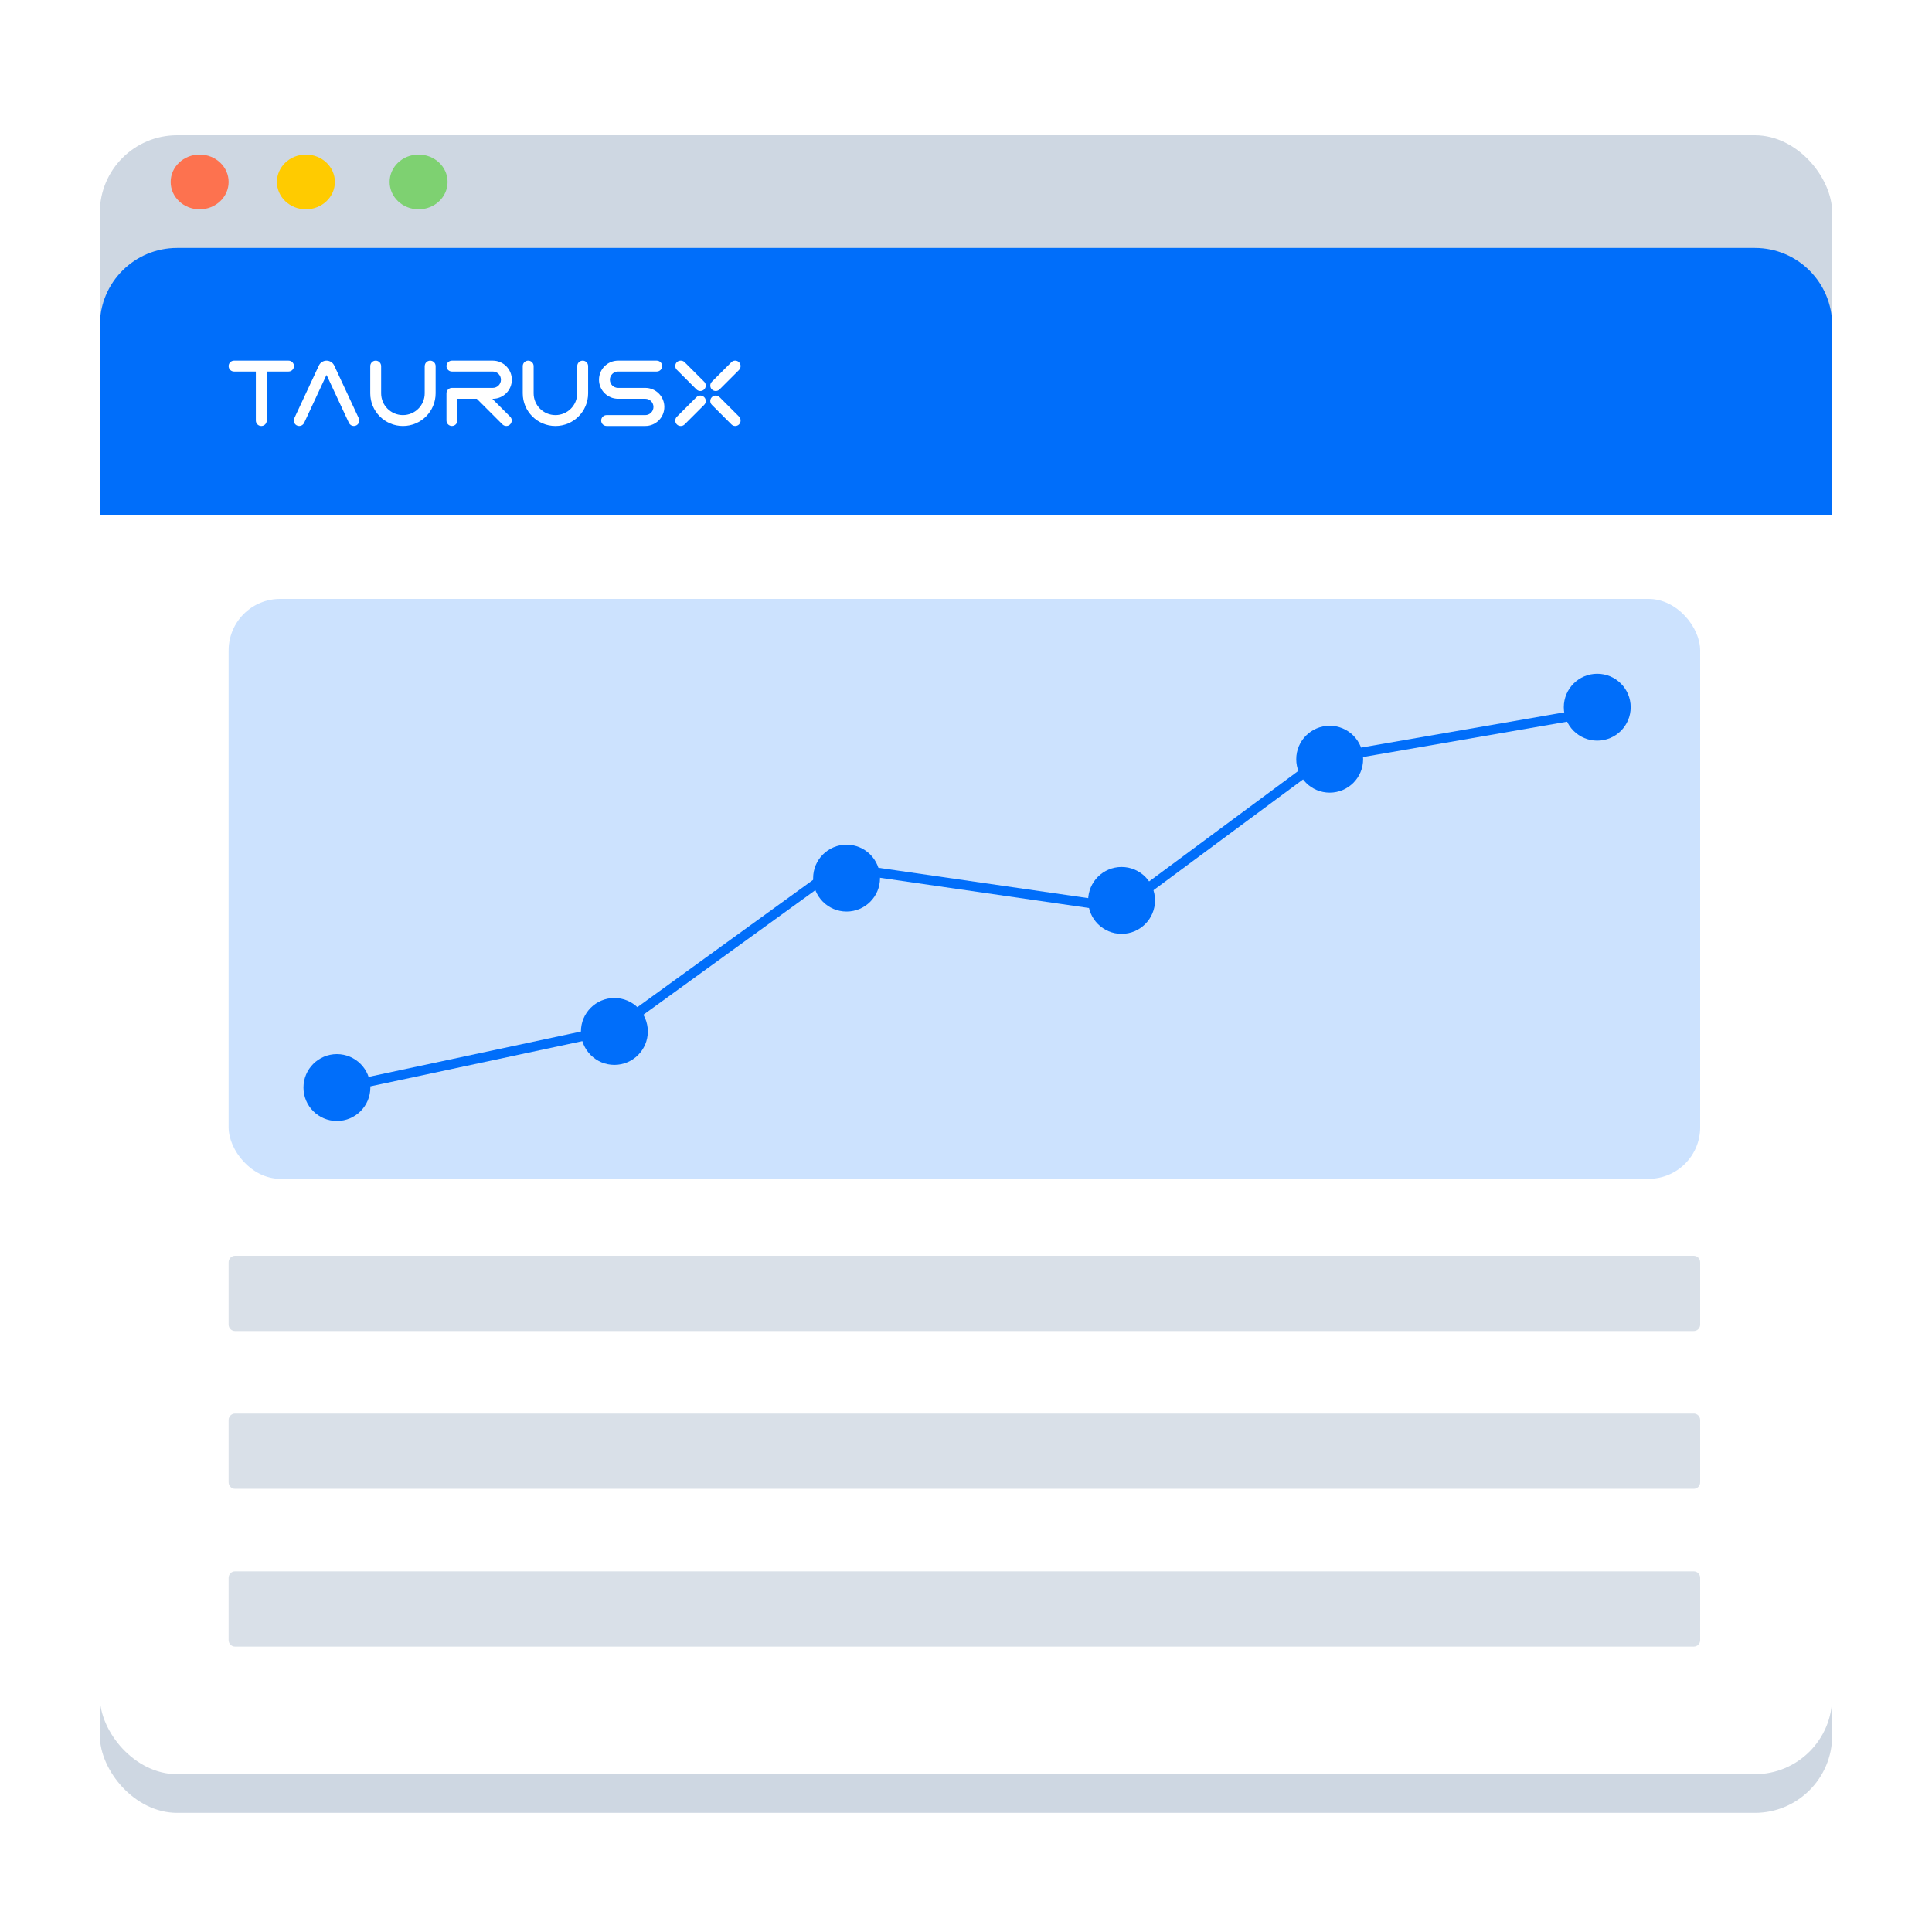 <svg width="600" height="600" viewBox="0 0 600 600" fill="none" xmlns="http://www.w3.org/2000/svg">
<g filter="url(#filter0_d_1228_2398)">
<rect x="31" y="30" width="538" height="521" rx="24" fill="#CED7E2"/>
</g>
<ellipse cx="62" cy="56.5" rx="9" ry="8.5" fill="#FD724F"/>
<ellipse cx="95" cy="56.5" rx="9" ry="8.5" fill="#FFCB00"/>
<ellipse cx="130" cy="56.5" rx="9" ry="8.5" fill="#7ED171"/>
<rect x="31" y="77.268" width="538" height="473.732" rx="24" fill="white"/>
<path d="M31 101C31 87.745 41.745 77 55 77H545C558.255 77 569 87.745 569 101V160H31V101Z" fill="#006EFA"/>
<path d="M89.607 112.005H72.691C71.755 112.005 71 112.76 71 113.696C71 114.632 71.755 115.387 72.691 115.387H79.386C79.423 115.387 79.455 115.419 79.455 115.457V130.612C79.455 131.548 80.21 132.303 81.146 132.303C82.082 132.303 82.837 131.548 82.837 130.612V115.457C82.837 115.419 82.869 115.387 82.906 115.387H89.601C90.537 115.387 91.292 114.632 91.292 113.696C91.298 112.76 90.543 112.005 89.607 112.005Z" fill="white"/>
<path d="M101.413 112.005C100.392 112.005 99.461 112.596 99.03 113.521L91.394 129.894C90.873 131.016 91.692 132.303 92.925 132.303C93.585 132.303 94.18 131.92 94.457 131.325L101.343 116.552C101.37 116.499 101.444 116.499 101.471 116.552L108.358 131.325C108.634 131.92 109.235 132.303 109.889 132.303C111.128 132.303 111.947 131.016 111.421 129.894L103.795 113.521C103.364 112.596 102.434 112.005 101.413 112.005Z" fill="white"/>
<path d="M189.406 117.924C189.406 116.52 190.543 115.387 191.942 115.387H203.949C204.885 115.387 205.641 114.632 205.641 113.696C205.641 112.76 204.885 112.005 203.949 112.005H191.942C188.672 112.005 186.023 114.654 186.023 117.924C186.023 121.194 188.672 123.843 191.942 123.843H200.397C201.801 123.843 202.934 124.981 202.934 126.379C202.934 127.783 201.796 128.916 200.397 128.916H188.39C187.454 128.916 186.699 129.671 186.699 130.607C186.699 131.543 187.454 132.298 188.39 132.298H200.397C203.668 132.298 206.316 129.65 206.316 126.379C206.316 123.109 203.668 120.461 200.397 120.461H191.942C190.538 120.461 189.406 119.323 189.406 117.924Z" fill="white"/>
<path d="M131.895 113.696V122.152C131.895 125.89 128.864 128.916 125.131 128.916C121.392 128.916 118.366 125.885 118.366 122.152V113.696C118.366 112.76 117.611 112.005 116.675 112.005C115.739 112.005 114.984 112.76 114.984 113.696V122.152C114.984 127.756 119.526 132.303 125.136 132.303C130.741 132.303 135.287 127.762 135.287 122.152V113.696C135.287 112.76 134.532 112.005 133.596 112.005C132.66 112.005 131.905 112.76 131.905 113.696H131.895Z" fill="white"/>
<path d="M179.254 113.696V122.152C179.254 125.89 176.223 128.916 172.49 128.916C168.752 128.916 165.726 125.885 165.726 122.152V113.696C165.726 112.76 164.971 112.005 164.035 112.005C163.099 112.005 162.344 112.76 162.344 113.696V122.152C162.344 127.756 166.885 132.303 172.495 132.303C178.1 132.303 182.647 127.762 182.647 122.152V113.696C182.647 112.76 181.892 112.005 180.956 112.005C180.02 112.005 179.265 112.76 179.265 113.696H179.254Z" fill="white"/>
<path d="M221.073 125.73L227.161 131.819C227.475 132.133 227.895 132.303 228.337 132.303C229.251 132.303 229.996 131.559 229.996 130.644V130.559C229.996 130.117 229.82 129.697 229.512 129.384L223.466 123.337C222.806 122.678 221.732 122.678 221.073 123.337C220.413 123.997 220.413 125.071 221.073 125.73Z" fill="white"/>
<path d="M218.679 118.551L212.617 112.489C212.309 112.18 211.889 112.005 211.447 112.005H211.362C210.448 112.005 209.703 112.749 209.703 113.664C209.703 114.105 209.879 114.525 210.187 114.839L216.292 120.944C216.951 121.603 218.025 121.603 218.685 120.944C219.344 120.285 219.344 119.21 218.685 118.551H218.679Z" fill="white"/>
<path d="M227.13 112.495L221.073 118.551C220.413 119.211 220.413 120.285 221.073 120.944C221.732 121.604 222.806 121.604 223.466 120.944L229.507 114.903C229.82 114.59 229.996 114.159 229.996 113.718V113.68C229.996 112.755 229.246 112 228.315 112C227.869 112 227.443 112.175 227.13 112.489V112.495Z" fill="white"/>
<path d="M216.292 123.337L210.192 129.437C209.879 129.75 209.703 130.181 209.703 130.623C209.703 131.548 210.453 132.303 211.384 132.303H211.421C211.867 132.303 212.293 132.128 212.607 131.814L218.69 125.73C219.349 125.071 219.349 123.997 218.69 123.337C218.031 122.678 216.957 122.678 216.297 123.337H216.292Z" fill="white"/>
<path d="M158.438 129.416L152.988 123.965C152.945 123.922 152.977 123.848 153.035 123.848C156.306 123.848 158.954 121.2 158.954 117.929C158.954 114.654 156.306 112.005 153.035 112.005H140.347C139.411 112.005 138.656 112.76 138.656 113.696C138.656 114.632 139.411 115.387 140.347 115.387H153.035C154.439 115.387 155.572 116.525 155.572 117.924C155.572 119.328 154.434 120.461 153.035 120.461H140.347C139.411 120.461 138.656 121.216 138.656 122.152V130.607C138.656 131.543 139.411 132.298 140.347 132.298C141.283 132.298 142.038 131.543 142.038 130.607V123.912C142.038 123.875 142.07 123.843 142.107 123.843H148.047C148.047 123.843 148.085 123.848 148.095 123.864L156.035 131.803C156.354 132.122 156.784 132.298 157.231 132.298C158.736 132.298 159.491 130.474 158.428 129.41L158.438 129.416Z" fill="white"/>
<rect x="71" y="186" width="457" height="180.089" rx="16" fill="#006EFA" fill-opacity="0.2"/>
<path d="M104.891 338.011L191.062 319.615L260.601 269.248L348.308 281.942L410.626 235.78L497.179 220.778" stroke="#006EFA" stroke-width="3" stroke-linecap="round"/>
<circle cx="104.629" cy="337.747" r="10.386" fill="#006EFA"/>
<circle cx="190.8" cy="320.318" r="10.386" fill="#006EFA"/>
<circle cx="262.91" cy="272.71" r="10.386" fill="#006EFA"/>
<circle cx="348.316" cy="279.633" r="10.386" fill="#006EFA"/>
<circle cx="412.949" cy="235.78" r="10.386" fill="#006EFA"/>
<circle cx="496.035" cy="219.624" r="10.386" fill="#006EFA"/>
<path d="M73 413.359C71.895 413.359 71 412.464 71 411.359L71 392C71 390.895 71.895 390 73 390L526 390C527.105 390 528 390.895 528 392L528 411.359C528 412.464 527.105 413.359 526 413.359L73 413.359Z" fill="#B4C2D2" fill-opacity="0.5"/>
<path d="M73 462.359C71.895 462.359 71 461.464 71 460.359L71 441C71 439.895 71.895 439 73 439L526 439C527.105 439 528 439.895 528 441L528 460.359C528 461.464 527.105 462.359 526 462.359L73 462.359Z" fill="#B4C2D2" fill-opacity="0.5"/>
<path d="M73 511.359C71.895 511.359 71 510.464 71 509.359L71 490C71 488.895 71.895 488 73 488L526 488C527.105 488 528 488.895 528 490L528 509.359C528 510.464 527.105 511.359 526 511.359L73 511.359Z" fill="#B4C2D2" fill-opacity="0.5"/>
<defs>
<filter id="filter0_d_1228_2398" x="7" y="18" width="586" height="569" filterUnits="userSpaceOnUse" color-interpolation-filters="sRGB">
<feFlood flood-opacity="0" result="BackgroundImageFix"/>
<feColorMatrix in="SourceAlpha" type="matrix" values="0 0 0 0 0 0 0 0 0 0 0 0 0 0 0 0 0 0 127 0" result="hardAlpha"/>
<feOffset dy="12"/>
<feGaussianBlur stdDeviation="12"/>
<feComposite in2="hardAlpha" operator="out"/>
<feColorMatrix type="matrix" values="0 0 0 0 0 0 0 0 0 0.204 0 0 0 0 0.596 0 0 0 0.21 0"/>
<feBlend mode="normal" in2="BackgroundImageFix" result="effect1_dropShadow_1228_2398"/>
<feBlend mode="normal" in="SourceGraphic" in2="effect1_dropShadow_1228_2398" result="shape"/>
</filter>
</defs>
</svg>
